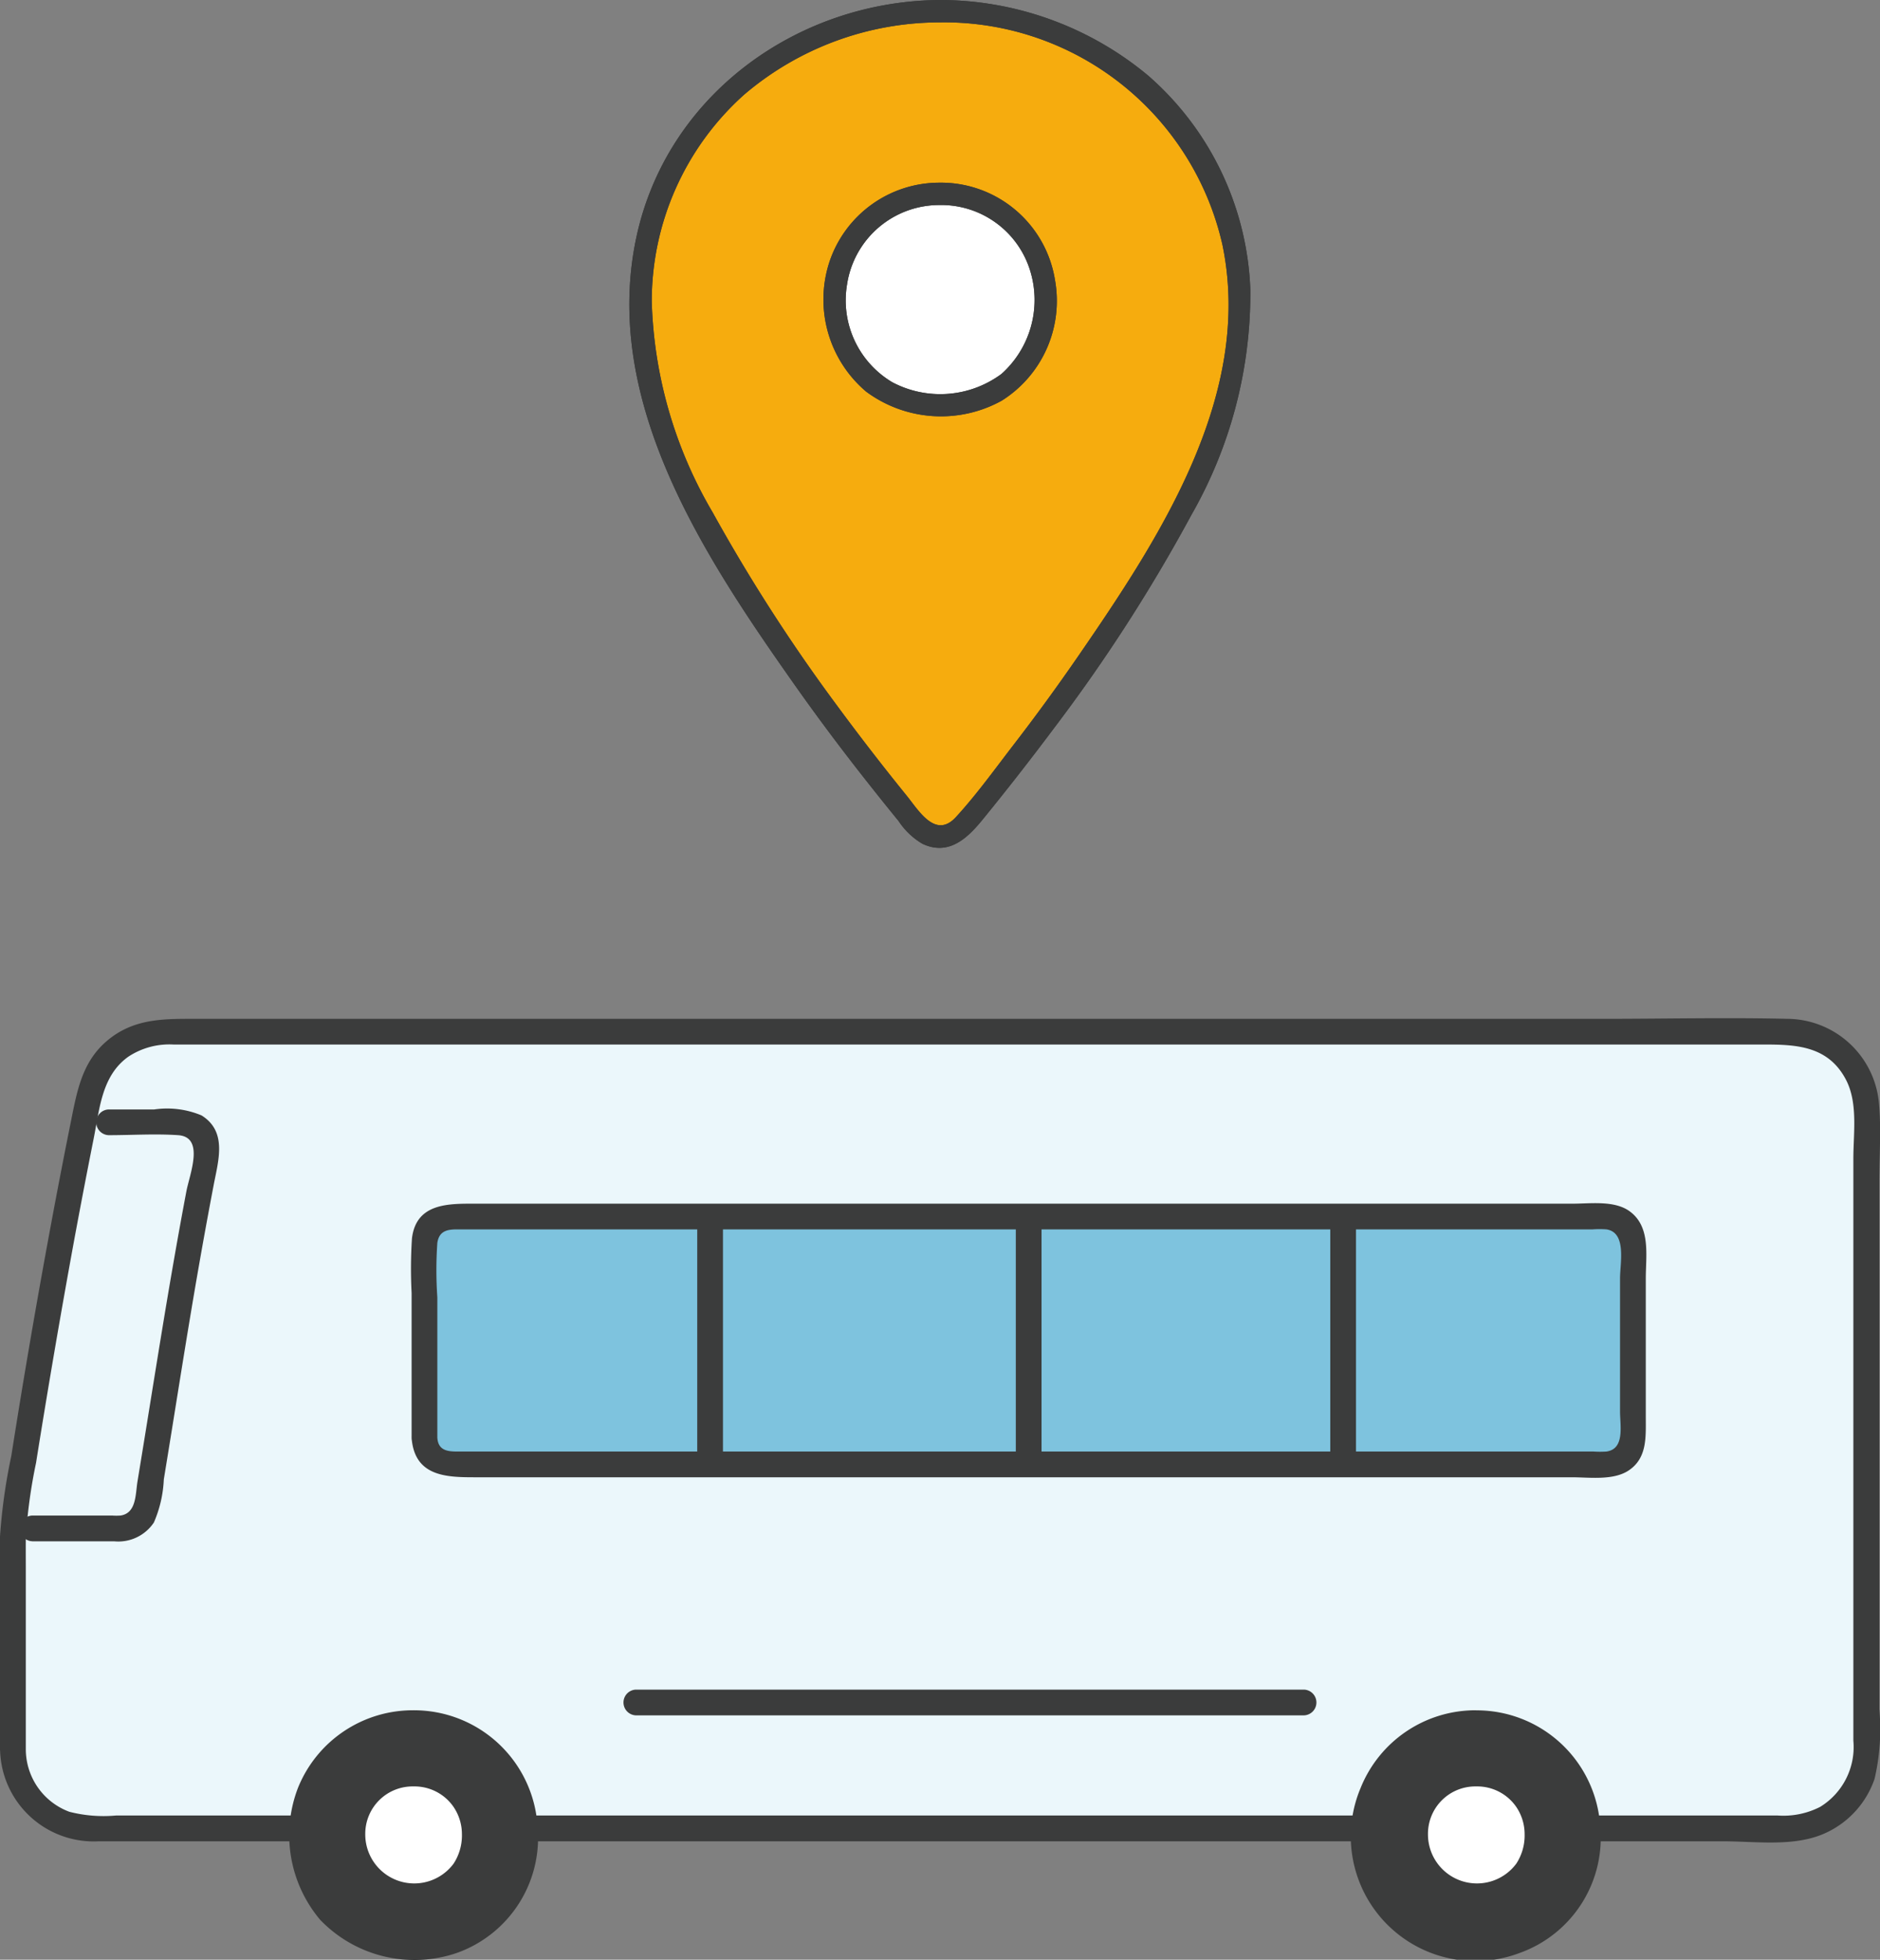<svg xmlns="http://www.w3.org/2000/svg" xmlns:xlink="http://www.w3.org/1999/xlink" width="100" height="104.224" viewBox="0 0 100 104.224">
  <rect x="0" y="0" width="100" height="104.224" fill="#808080" stroke="none"/>
  <defs>
    <clipPath id="clip-path">
      <path id="パス_2240" data-name="パス 2240" d="M0,0H100V50.073H0Z" fill="none"/>
    </clipPath>
    <clipPath id="clip-path-2">
      <rect id="長方形_4480" data-name="長方形 4480" width="33.052" height="45.092" fill="none"/>
    </clipPath>
  </defs>
  <g id="グループ_1061" data-name="グループ 1061" transform="translate(-2303 -3276)">
    <g id="グループ_516" data-name="グループ 516" transform="translate(2303 3330.151)">
      <g id="マスクグループ_2" data-name="マスクグループ 2" transform="translate(0 0)" clip-path="url(#clip-path)">
        <path id="パス_800" data-name="パス 800" d="M1,39.236V27.78a4.287,4.287,0,0,1,.049-.642c1.253-8.194,2.6-15.832,4.027-22.76A4.175,4.175,0,0,1,9.175,1.05H95.408a4.18,4.18,0,0,1,4.181,4.18V39.244A4.181,4.181,0,0,1,95.4,43.421l-90.22,0A4.179,4.179,0,0,1,1,39.236" transform="translate(-0.317 -0.331)" fill="#ebf7fb"/>
        <path id="パス_801" data-name="パス 801" d="M32.979,27.2V16.8a1.394,1.394,0,0,1,1.394-1.394H95.864a1.4,1.4,0,0,1,1.394,1.4V27.2a1.4,1.4,0,0,1-1.394,1.4H34.373A1.394,1.394,0,0,1,32.979,27.2" transform="translate(-10.401 -4.86)" fill="#7ec3de"/>
        <path id="パス_802" data-name="パス 802" d="M33.331,26.872v-7.5a21.013,21.013,0,0,1,0-2.884c.094-.657.55-.724,1.064-.724H94.788a5.173,5.173,0,0,1,.728,0c1.091.161.725,1.8.725,2.607v7.08c0,.741.266,1.987-.72,2.128a5.087,5.087,0,0,1-.693,0h-60.4c-.5,0-1.039-.026-1.094-.709-.071-.872-1.44-.88-1.369,0,.164,2.038,1.844,2.078,3.372,2.078H93.679c.94,0,2.2.183,3.022-.363.991-.661.91-1.783.91-2.832V18.373c0-1.217.274-2.727-.841-3.558-.813-.607-2.1-.418-3.06-.418H35.362c-1.414,0-3.159-.047-3.381,1.853a25.081,25.081,0,0,0-.018,2.9v7.727a.685.685,0,0,0,1.369,0" transform="translate(-10.069 -4.532)" fill="#3b3c3c"/>
        <path id="パス_803" data-name="パス 803" d="M1.373,38.905V29.4c0-.583-.005-1.166,0-1.748a27.506,27.506,0,0,1,.544-4q.937-5.89,2.012-11.758.509-2.758,1.057-5.508c.314-1.573.425-3.336,1.846-4.342A3.968,3.968,0,0,1,9.216,1.4h84.43c1.765,0,3.555,0,4.537,1.86.656,1.24.4,2.858.4,4.215V38.425a3.731,3.731,0,0,1-1.768,3.521,4.284,4.284,0,0,1-2.246.459h-15.7l-44.728,0H6.162a7.316,7.316,0,0,1-2.477-.2,3.55,3.55,0,0,1-2.312-3.294.685.685,0,0,0-1.369,0,4.984,4.984,0,0,0,5.239,4.866H91.675c1.721,0,3.711.3,5.334-.4a4.913,4.913,0,0,0,2.7-2.916,11.537,11.537,0,0,0,.253-3.717v-28c0-1.42.114-2.9-.026-4.31A4.928,4.928,0,0,0,95.08.034c-3.253-.077-6.517,0-9.771,0H10.427C8.7.034,7.076,0,5.647,1.243,4.369,2.352,4.1,3.864,3.782,5.443q-.566,2.812-1.089,5.632Q1.562,17.167.6,23.288A30.4,30.4,0,0,0,0,27.565C0,28.112,0,28.66,0,29.207v9.7a.685.685,0,0,0,1.369,0" transform="translate(0 0)" fill="#3b3c3c"/>
        <path id="パス_804" data-name="パス 804" d="M2.206,30.048H6.554a2.274,2.274,0,0,0,2.118-1A6.44,6.44,0,0,0,9.2,26.76q.215-1.314.427-2.63c.461-2.862.914-5.725,1.413-8.581q.389-2.228.813-4.452c.249-1.308.734-2.843-.648-3.7A4.747,4.747,0,0,0,8.693,7.08H6.265a.685.685,0,0,0,0,1.369c1.225,0,2.48-.084,3.7,0,1.427.1.607,2.079.435,2.991q-.364,1.931-.7,3.866c-.42,2.414-.809,4.833-1.2,7.252q-.346,2.156-.7,4.31c-.111.679-.052,1.682-.9,1.81a3.123,3.123,0,0,1-.446,0H2.206a.685.685,0,0,0,0,1.369" transform="translate(-0.487 -2.227)" fill="#3b3c3c"/>
        <path id="パス_805" data-name="パス 805" d="M54.172,15.105v12.5a.685.685,0,0,0,1.369,0v-12.5a.685.685,0,0,0-1.369,0" transform="translate(-17.085 -4.556)" fill="#3b3c3c"/>
        <path id="パス_806" data-name="パス 806" d="M78.924,15.105v12.5a.685.685,0,0,0,1.369,0v-12.5a.685.685,0,0,0-1.369,0" transform="translate(-24.892 -4.556)" fill="#3b3c3c"/>
        <path id="パス_807" data-name="パス 807" d="M103.356,15.105V27.637a.685.685,0,0,0,1.369,0V15.105a.685.685,0,0,0-1.369,0" transform="translate(-32.597 -4.556)" fill="#3b3c3c"/>
        <path id="パス_808" data-name="パス 808" d="M49.1,53.529H84.64a.685.685,0,0,0,0-1.369H49.1a.685.685,0,0,0,0,1.369" transform="translate(-15.277 -16.451)" fill="#3b3c3c"/>
        <path id="パス_809" data-name="パス 809" d="M111.971,54.765a5.809,5.809,0,0,0-5.923,5.888v.058a6.01,6.01,0,0,0,10.831,3.519,6.316,6.316,0,0,0,1.017-3.576,5.966,5.966,0,0,0-1.064-3.429,5.812,5.812,0,0,0-4.861-2.458" transform="translate(-33.446 -17.272)" fill="#3b3c3c"/>
        <path id="パス_810" data-name="パス 810" d="M111.652,53.765A6.585,6.585,0,0,0,105.5,57.9a6.628,6.628,0,0,0,8.458,8.773,6.5,6.5,0,0,0,4.288-6.729,6.583,6.583,0,0,0-6.6-6.175.685.685,0,0,0,0,1.369,5.185,5.185,0,0,1,5.112,4.022,5.291,5.291,0,0,1-2.782,6.046,5.711,5.711,0,0,1-5.878-.808,5.511,5.511,0,0,1-1.518-5.413,5.186,5.186,0,0,1,5.067-3.847.685.685,0,0,0,0-1.369" transform="translate(-33.128 -16.957)" fill="#3b3c3c"/>
        <path id="パス_811" data-name="パス 811" d="M113.517,59.681a2.519,2.519,0,0,0-2.569,2.553v.025a2.606,2.606,0,0,0,4.7,1.526,2.741,2.741,0,0,0,.441-1.551,2.586,2.586,0,0,0-.461-1.487,2.521,2.521,0,0,0-2.108-1.066" transform="translate(-34.992 -18.823)" fill="#fff"/>
        <path id="パス_812" data-name="パス 812" d="M29.4,54.765a5.809,5.809,0,0,0-5.923,5.888v.058a5.709,5.709,0,0,0,5.925,5.94,5.67,5.67,0,0,0,4.906-2.421,6.316,6.316,0,0,0,1.017-3.576,5.966,5.966,0,0,0-1.064-3.429A5.812,5.812,0,0,0,29.4,54.765" transform="translate(-7.406 -17.272)" fill="#3b3c3c"/>
        <path id="パス_813" data-name="パス 813" d="M29.085,53.765a6.585,6.585,0,0,0-6.15,4.131,6.992,6.992,0,0,0,1.186,7.017,6.957,6.957,0,0,0,7.271,1.756,6.5,6.5,0,0,0,4.288-6.729,6.583,6.583,0,0,0-6.6-6.175.685.685,0,0,0,0,1.369A5.185,5.185,0,0,1,34.2,59.156,5.291,5.291,0,0,1,31.415,65.2a5.711,5.711,0,0,1-5.878-.808,5.511,5.511,0,0,1-1.518-5.413,5.186,5.186,0,0,1,5.067-3.847.685.685,0,0,0,0-1.369" transform="translate(-7.087 -16.957)" fill="#3b3c3c"/>
        <path id="パス_814" data-name="パス 814" d="M30.949,59.681a2.519,2.519,0,0,0-2.569,2.553v.025a2.606,2.606,0,0,0,4.7,1.526,2.742,2.742,0,0,0,.441-1.551,2.586,2.586,0,0,0-.461-1.487,2.521,2.521,0,0,0-2.108-1.066" transform="translate(-8.951 -18.823)" fill="#fff"/>
      </g>
    </g>
    <g id="グループ_518" data-name="グループ 518" transform="translate(2336.475 3276)">
      <g id="グループ_517" data-name="グループ 517" transform="translate(0 0)" clip-path="url(#clip-path-2)">
        <path id="パス_815" data-name="パス 815" d="M16.931,1A15.979,15.979,0,0,0,2.782,9.214C-.5,15.575,1.16,22.272,4.449,28.19A105.084,105.084,0,0,0,15.085,43.573l.6.729a1.615,1.615,0,0,0,2.5,0l.6-.729A105.088,105.088,0,0,0,29.413,28.19C32.7,22.272,34.362,15.575,31.08,9.214A15.923,15.923,0,0,0,16.931,1" transform="translate(-0.405 -0.405)" fill="#f6ac0e"/>
        <path id="パス_816" data-name="パス 816" d="M16.525,0C8.9.052,1.944,5.1.357,12.7-1.456,21.377,3.988,29.6,8.738,36.345c1.225,1.741,2.5,3.445,3.82,5.12q.871,1.108,1.763,2.2a3.88,3.88,0,0,0,1.269,1.21c1.38.652,2.373-.272,3.184-1.265q1.946-2.385,3.79-4.85A88.093,88.093,0,0,0,29.9,27.38a23.742,23.742,0,0,0,3.132-11.97A15.874,15.874,0,0,0,27.6,4.023,17.327,17.327,0,0,0,16.525,0a.6.6,0,0,0,0,1.189A15.178,15.178,0,0,1,31.548,13.018c1.659,7.975-3.338,15.584-7.642,21.837q-1.691,2.456-3.513,4.817c-.976,1.269-1.934,2.6-3.02,3.783s-1.975-.341-2.615-1.131q-1.919-2.367-3.727-4.821a91.743,91.743,0,0,1-6.6-10.254,23.4,23.4,0,0,1-3.238-11.2A14.738,14.738,0,0,1,6.111,5.03,16.069,16.069,0,0,1,16.525,1.189a.6.6,0,0,0,0-1.189" transform="translate(0 0)" fill="#3b3c3c"/>
        <path id="パス_817" data-name="パス 817" d="M16.525,0C8.9.052,1.944,5.1.357,12.7-1.456,21.377,3.988,29.6,8.738,36.345c1.225,1.741,2.5,3.445,3.82,5.12q.871,1.108,1.763,2.2a3.88,3.88,0,0,0,1.269,1.21c1.38.652,2.373-.272,3.184-1.265q1.946-2.385,3.79-4.85A88.093,88.093,0,0,0,29.9,27.38a23.742,23.742,0,0,0,3.132-11.97A15.874,15.874,0,0,0,27.6,4.023,17.327,17.327,0,0,0,16.525,0a.6.6,0,0,0,0,1.189A15.178,15.178,0,0,1,31.548,13.018c1.659,7.975-3.338,15.584-7.642,21.837q-1.691,2.456-3.513,4.817c-.976,1.269-1.934,2.6-3.02,3.783s-1.975-.341-2.615-1.131q-1.919-2.367-3.727-4.821a91.743,91.743,0,0,1-6.6-10.254,23.4,23.4,0,0,1-3.238-11.2A14.738,14.738,0,0,1,6.111,5.03,16.069,16.069,0,0,1,16.525,1.189a.6.6,0,0,0,0-1.189" transform="translate(0 0)" fill="#3b3c3c"/>
        <path id="パス_818" data-name="パス 818" d="M23.979,17.341a5.487,5.487,0,0,0-5.6,5.561,5.4,5.4,0,0,0,5.6,5.665,5.339,5.339,0,0,0,5.6-5.665,5.483,5.483,0,0,0-5.6-5.561" transform="translate(-7.454 -7.031)" fill="#fff"/>
        <path id="パス_819" data-name="パス 819" d="M23.569,16.341a6.168,6.168,0,0,0-5.9,4.268,6.418,6.418,0,0,0,1.974,6.846,6.682,6.682,0,0,0,7.205.481,6.269,6.269,0,0,0,2.837-6.414,6.149,6.149,0,0,0-6.111-5.182.6.6,0,0,0,0,1.189,4.947,4.947,0,0,1,4.8,3.526,5.277,5.277,0,0,1-1.537,5.458,5.469,5.469,0,0,1-5.8.445,5.064,5.064,0,0,1-2.416-5.188,4.963,4.963,0,0,1,4.955-4.24.6.6,0,0,0,0-1.189" transform="translate(-7.043 -6.625)" fill="#3b3c3c"/>
        <path id="パス_820" data-name="パス 820" d="M23.569,16.341a6.168,6.168,0,0,0-5.9,4.268,6.418,6.418,0,0,0,1.974,6.846,6.682,6.682,0,0,0,7.205.481,6.269,6.269,0,0,0,2.837-6.414,6.149,6.149,0,0,0-6.111-5.182.6.6,0,0,0,0,1.189,4.947,4.947,0,0,1,4.8,3.526,5.277,5.277,0,0,1-1.537,5.458,5.469,5.469,0,0,1-5.8.445,5.064,5.064,0,0,1-2.416-5.188,4.963,4.963,0,0,1,4.955-4.24.6.6,0,0,0,0-1.189" transform="translate(-7.043 -6.625)" fill="#3b3c3c"/>
      </g>
    </g>
  </g>
</svg>
